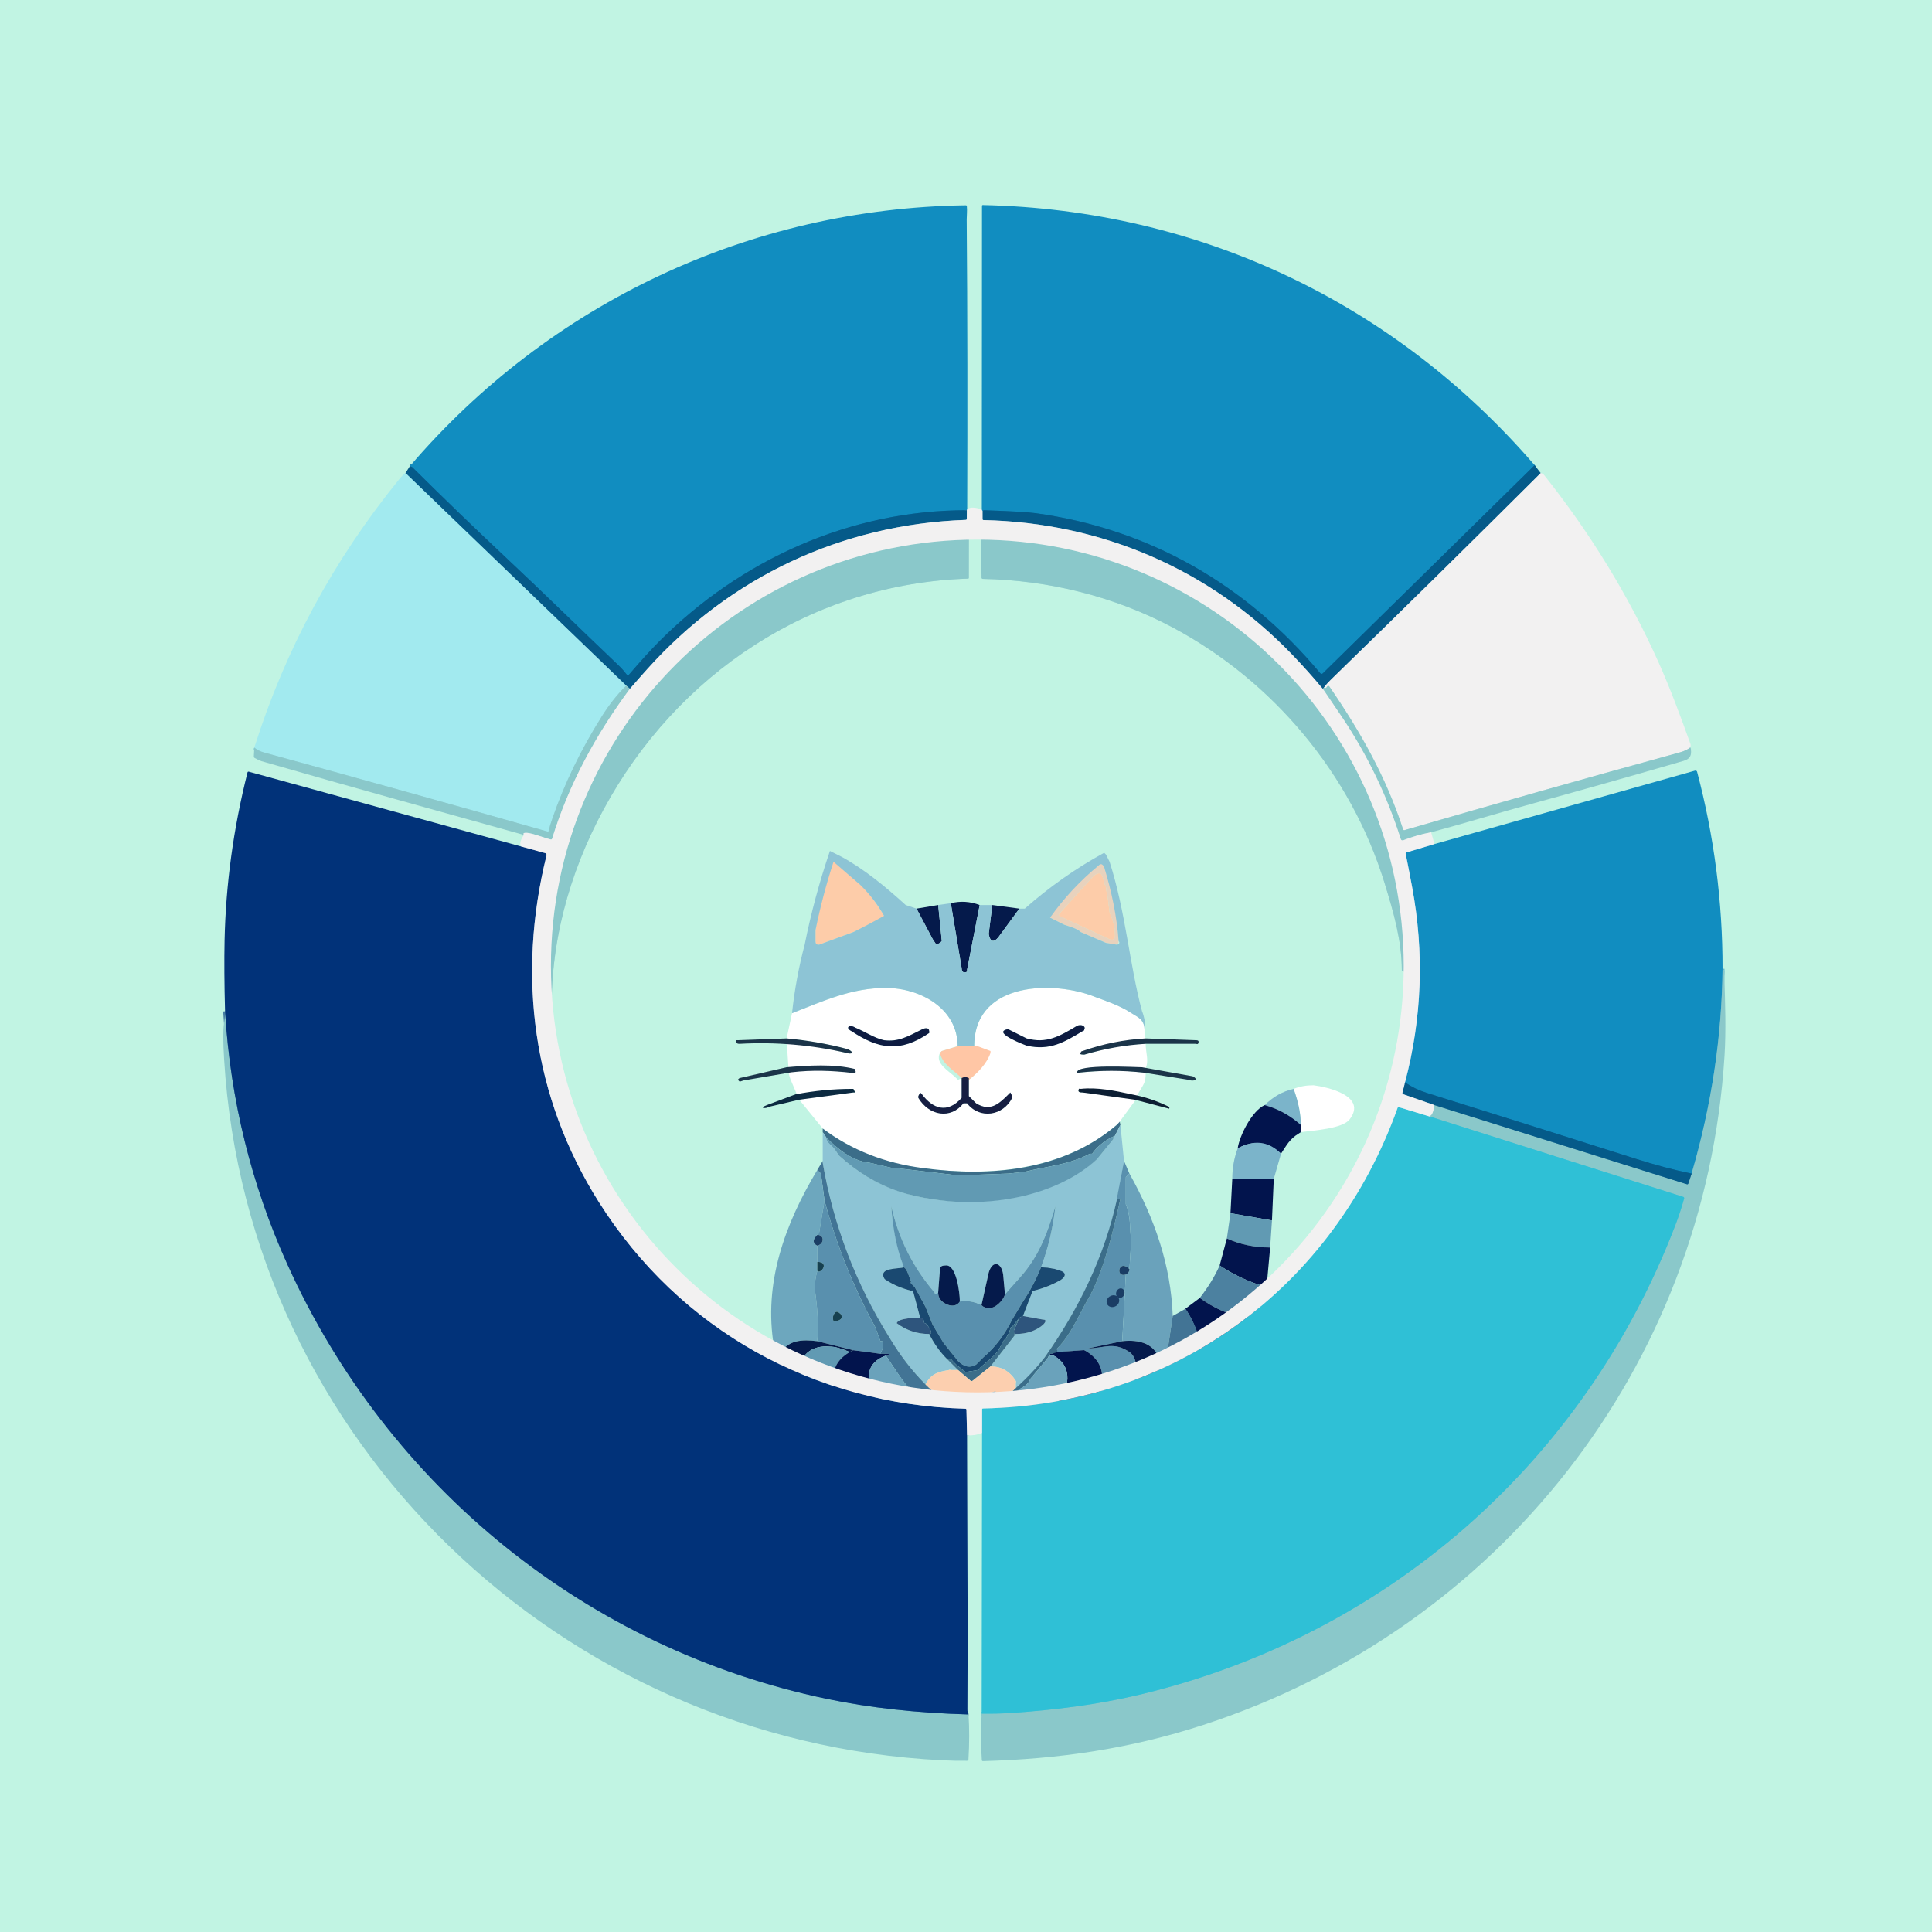 <svg width="1024" height="1024" viewBox="0 0 1024 1024" fill="none" xmlns="http://www.w3.org/2000/svg">
<rect x="0" y="0" width="1024" height="1024" fill="#808080" stroke="none"/>
<g clip-path="url(#clip0_201_5720)">
<path d="M0 0H1024V1024H0V0Z" fill="#C1F4E3"/>
<path d="M813.39 246.57L701.19 356.82C700.67 357.333 700.173 357.31 699.7 356.75C660.68 310.07 609.43 280.36 548.95 272C544.79 271.427 535.71 270.903 521.71 270.43C521.51 270.423 521.34 270.453 521.2 270.52C521.04 270.593 520.89 270.687 520.75 270.8" stroke="#0B74A5" stroke-width="2"/>
<path d="M520.75 270.8C520.59 270.747 520.467 270.493 520.38 270.04" stroke="#82BFD9" stroke-width="2"/>
<path d="M816.59 250.75C779.657 287.563 742.527 324.13 705.2 360.45C703.927 361.69 702.767 363.01 701.72 364.41M701.15 365.14C695.91 358.853 690.473 352.783 684.84 346.93C641.47 301.86 583.97 277.01 521.25 275.65C521.119 275.647 520.995 275.594 520.903 275.5C520.811 275.407 520.76 275.281 520.76 275.15L520.75 270.8" stroke="#7CA6BD" stroke-width="2"/>
<path d="M701.15 365.14C704.557 370.1 707.947 375.1 711.32 380.14C724.787 400.26 735.157 421.8 742.43 444.76C742.471 444.889 742.538 445.008 742.627 445.11C742.716 445.211 742.825 445.294 742.948 445.352C743.071 445.41 743.204 445.442 743.341 445.447C743.477 445.452 743.613 445.429 743.74 445.38C748.493 443.507 753.427 442.093 758.54 441.14" stroke="#BEDDDE" stroke-width="2"/>
<path d="M760.28 447.37L745.42 451.81C745.093 451.91 744.963 452.127 745.03 452.46C746.217 458.373 747.353 464.25 748.44 470.09C754.953 505.017 753.703 539.537 744.69 573.65" stroke="#82BFD9" stroke-width="2"/>
<path d="M744.69 573.65L743.31 579.18C743.271 579.344 743.295 579.517 743.376 579.665C743.457 579.813 743.59 579.925 743.75 579.98L760.18 585.69" stroke="#7CA6BD" stroke-width="2"/>
<path d="M760.18 585.69C759.867 588.99 759.037 591.007 757.69 591.74" stroke="#BEDDDE" stroke-width="2"/>
<path d="M757.69 591.74L741.48 586.82C741.12 586.713 740.877 586.837 740.75 587.19C706.81 682.15 622.5 744.79 521.04 746.51C520.693 746.517 520.52 746.693 520.52 747.04L520.51 759.53" stroke="#91D9E4" stroke-width="2"/>
<path d="M512.56 760.73L512.24 747.21C512.233 746.85 512.05 746.667 511.69 746.66C431.53 744.45 360.24 704.98 317.39 637.09C282.33 581.53 273.88 517.22 289.67 453.41C289.734 453.143 289.692 452.86 289.552 452.623C289.412 452.386 289.185 452.213 288.92 452.14L276.2 448.65" stroke="#7A92B5" stroke-width="2"/>
<path d="M277.7 442.54C277.167 441.82 277.483 441.443 278.65 441.41C281.72 441.34 288.46 444.17 291.93 444.95C292.074 444.983 292.226 444.961 292.353 444.888C292.481 444.816 292.576 444.699 292.62 444.56C301.64 415.37 315.77 389.54 333.87 365.07M895.76 396.24C894.427 397.327 892.497 398.213 889.97 398.9C841.457 412.2 792.94 425.903 744.42 440.01C744.272 440.056 744.111 440.041 743.972 439.968C743.834 439.895 743.729 439.77 743.68 439.62C734.65 411.88 721.05 387.83 704.57 363.83C704.502 363.73 704.41 363.65 704.301 363.596C704.193 363.543 704.072 363.52 703.952 363.528C703.832 363.536 703.715 363.576 703.615 363.643C703.515 363.71 703.434 363.802 703.38 363.91C702.973 364.737 702.42 364.903 701.72 364.41" stroke="#BEDDDE" stroke-width="2"/>
<path d="M513.33 908.69C486.057 907.93 461.053 905.18 438.32 900.44C311.4 873.97 205.85 788.48 152.41 670.33C133.21 627.89 122.17 583.12 119.29 536.02" stroke="#467DA2" stroke-width="2"/>
<path d="M520.3 908.26C525.8 908.36 531.307 908.22 536.82 907.84C559.17 906.3 581.88 903.45 603.69 898.28C734.79 867.2 839.74 775.2 887.97 649.38C889.783 644.653 891.333 639.923 892.62 635.19C892.666 635.023 892.645 634.845 892.561 634.692C892.478 634.539 892.337 634.424 892.17 634.37L757.69 591.74" stroke="#5DC4D0" stroke-width="2"/>
<path d="M760.18 585.69L894.06 627.66C894.46 627.787 894.727 627.65 894.86 627.25L896.59 622.03" stroke="#4891AA" stroke-width="2"/>
<path d="M512.64 269.78C512.58 269.993 512.517 270.21 512.45 270.43" stroke="#82BFD9" stroke-width="2"/>
<path d="M512.45 270.43C450.78 270.36 392.55 296.6 349.32 340.05C345.013 344.377 339.607 350.32 333.1 357.88C332.873 358.14 332.657 358.133 332.45 357.86C330.897 355.84 329.443 354.19 328.09 352.91C308.09 333.87 288.38 314.51 268.25 295.61C251.49 279.877 234.95 263.913 218.63 247.72C218.397 247.487 218.12 247.337 217.8 247.27L217.19 247.15" stroke="#0B74A5" stroke-width="2"/>
<path d="M512.45 270.43L512.42 274.95C512.42 275.337 512.227 275.537 511.84 275.55C446.15 277.86 386.95 305.81 343.22 354.46C340.073 357.967 336.957 361.504 333.87 365.07" stroke="#7CA6BD" stroke-width="2"/>
<path d="M331.91 363.4L214.93 250.73" stroke="#54A2BC" stroke-width="2"/>
<path d="M912.99 513.5C912.583 549.78 907.117 585.957 896.59 622.03" stroke="#4EABC5" stroke-width="2"/>
<path d="M896.59 622.03C887.223 620.103 877.33 617.48 866.91 614.16C841.823 606.153 805.01 594.547 756.47 579.34C752.017 577.947 748.09 576.05 744.69 573.65" stroke="#0B74A5" stroke-width="2"/>
<path d="M331.91 363.4C327.377 367.787 323.093 373.177 319.06 379.57C307.96 397.137 299.18 415.263 292.72 433.95C291.753 436.75 291.117 438.903 290.81 440.41C290.743 440.73 290.55 440.847 290.23 440.76C240.13 426.513 189.967 412.523 139.74 398.79C137.933 398.297 136.28 397.45 134.78 396.25" stroke="#96D9DD" stroke-width="2"/>
<path d="M813.39 246.57L701.19 356.82C700.67 357.333 700.173 357.31 699.7 356.75C660.68 310.07 609.43 280.36 548.95 272C544.79 271.427 535.71 270.903 521.71 270.43C521.51 270.423 521.34 270.453 521.2 270.52C521.04 270.593 520.89 270.687 520.75 270.8C520.59 270.747 520.467 270.493 520.38 270.04L520.47 109.14C520.47 108.827 520.627 108.673 520.94 108.68C635.33 111.16 739.04 160.34 813.39 246.57ZM512.64 269.78C512.58 269.993 512.517 270.21 512.45 270.43C450.78 270.36 392.55 296.6 349.32 340.05C345.013 344.377 339.607 350.32 333.1 357.88C332.873 358.14 332.657 358.133 332.45 357.86C330.897 355.84 329.443 354.19 328.09 352.91C308.09 333.87 288.38 314.51 268.25 295.61C251.49 279.877 234.95 263.913 218.63 247.72C218.397 247.487 218.12 247.337 217.8 247.27L217.19 247.15C291.38 160.48 397.6 110.46 511.84 108.81C512.207 108.803 512.41 108.983 512.45 109.35C512.69 111.65 512.35 114.65 512.37 116.27C512.8 167.57 512.8 218.7 512.64 269.78Z" fill="#118DC0"/>
<path d="M813.39 246.57L816.59 250.75C779.657 287.563 742.527 324.13 705.2 360.45C703.927 361.69 702.767 363.01 701.72 364.41L701.15 365.14C695.91 358.853 690.473 352.783 684.84 346.93C641.47 301.86 583.97 277.01 521.25 275.65C521.119 275.647 520.995 275.594 520.903 275.5C520.811 275.407 520.76 275.281 520.76 275.15L520.75 270.8C520.89 270.687 521.04 270.593 521.2 270.52C521.34 270.453 521.51 270.423 521.71 270.43C535.71 270.903 544.79 271.427 548.95 272C609.43 280.36 660.68 310.07 699.7 356.75C700.173 357.31 700.67 357.333 701.19 356.82L813.39 246.57ZM217.19 247.15L217.8 247.27C218.12 247.337 218.397 247.487 218.63 247.72C234.95 263.913 251.49 279.877 268.25 295.61C288.38 314.51 308.09 333.87 328.09 352.91C329.443 354.19 330.897 355.84 332.45 357.86C332.657 358.133 332.873 358.14 333.1 357.88C339.607 350.32 345.013 344.377 349.32 340.05C392.55 296.6 450.78 270.36 512.45 270.43L512.42 274.95C512.42 275.337 512.227 275.537 511.84 275.55C446.15 277.86 386.95 305.81 343.22 354.46C340.073 357.967 336.957 361.503 333.87 365.07L331.91 363.4L214.93 250.73L217.19 247.15Z" fill="#055A89"/>
<path d="M214.93 250.73L331.91 363.4C327.377 367.787 323.093 373.177 319.06 379.57C307.96 397.137 299.18 415.263 292.72 433.95C291.753 436.75 291.117 438.903 290.81 440.41C290.743 440.73 290.55 440.847 290.23 440.76C240.13 426.513 189.967 412.523 139.74 398.79C137.933 398.297 136.28 397.45 134.78 396.25C151.233 344.157 176.827 296.76 211.56 254.06C212.94 252.367 214.063 251.257 214.93 250.73Z" fill="#A2EAEF"/>
<path d="M816.59 250.75C817.277 250.79 817.927 251.193 818.54 251.96C842.947 282.66 863.043 315.513 878.83 350.52C885.04 364.3 891.14 380.71 895.96 394.3C896.167 394.88 896.1 395.527 895.76 396.24C894.427 397.327 892.497 398.213 889.97 398.9C841.457 412.2 792.94 425.903 744.42 440.01C744.272 440.056 744.111 440.041 743.972 439.968C743.834 439.895 743.729 439.77 743.68 439.62C734.65 411.88 721.05 387.83 704.57 363.83C704.502 363.73 704.41 363.649 704.301 363.596C704.193 363.543 704.072 363.52 703.952 363.528C703.832 363.536 703.715 363.576 703.615 363.643C703.515 363.71 703.434 363.802 703.38 363.91C702.973 364.737 702.42 364.903 701.72 364.41C702.767 363.01 703.927 361.69 705.2 360.45C742.527 324.13 779.657 287.563 816.59 250.75Z" fill="#F2F1F1"/>
<path d="M519.88 283.91L520.25 306.15C520.253 306.324 520.323 306.491 520.446 306.614C520.569 306.737 520.736 306.807 520.91 306.81C555.92 307.53 590.71 316.14 621.6 332.59C674.74 360.92 716.07 410.25 733.86 468.04C738.89 484.36 742.92 498.65 742.99 514.12C742.99 514.433 743.137 514.64 743.43 514.74L744.72 515.2M291.74 541.42C292.233 540.88 292.47 540.237 292.45 539.49C291.26 500.68 301.52 463.04 319.84 429.14C358.82 356.99 430.22 309.37 513.15 306.67C513.241 306.667 513.328 306.628 513.391 306.561C513.455 306.494 513.49 306.404 513.49 306.31L513.52 284.07" stroke="#A6DED7" stroke-width="2"/>
<path d="M519.88 283.91L520.25 306.15C520.253 306.324 520.323 306.491 520.446 306.614C520.569 306.737 520.736 306.807 520.91 306.81C555.92 307.53 590.71 316.14 621.6 332.59C674.74 360.92 716.07 410.25 733.86 468.04C738.89 484.36 742.92 498.65 742.99 514.12C742.99 514.433 743.137 514.64 743.43 514.74L744.72 515.2C744.77 519.57 744.88 523.94 744.45 528.25C737.87 595.09 708.617 649.327 656.69 690.96C600.89 735.7 525.18 748.43 456.68 730.42C368.76 707.31 302.8 631.51 291.74 541.42C292.233 540.88 292.47 540.237 292.45 539.49C291.26 500.68 301.52 463.04 319.84 429.14C358.82 356.99 430.22 309.37 513.15 306.67C513.241 306.667 513.328 306.628 513.391 306.561C513.455 306.494 513.49 306.404 513.49 306.31L513.52 284.07L519.88 283.91Z" fill="#C1F4E3"/>
<path d="M513.52 284.07L513.49 306.31C513.49 306.404 513.455 306.494 513.391 306.561C513.328 306.628 513.241 306.667 513.15 306.67C430.22 309.37 358.82 356.99 319.84 429.14C301.52 463.04 291.26 500.68 292.45 539.49C292.47 540.237 292.233 540.88 291.74 541.42C283.34 459.42 315.43 381.81 380.43 331.18C419.017 301.127 463.38 285.423 513.52 284.07ZM519.88 283.91C590.85 286.04 653.05 316.39 696.06 372.24C728.167 413.92 744.387 461.573 744.72 515.2L743.43 514.74C743.137 514.64 742.99 514.433 742.99 514.12C742.92 498.65 738.89 484.36 733.86 468.04C716.07 410.25 674.74 360.92 621.6 332.59C590.71 316.14 555.92 307.53 520.91 306.81C520.736 306.807 520.569 306.737 520.446 306.614C520.323 306.491 520.253 306.324 520.25 306.15L519.88 283.91Z" fill="#8AC8CA"/>
<path d="M895.76 396.24C895.84 396.267 895.923 396.29 896.01 396.31C896.043 396.317 896.063 396.34 896.07 396.38C897.25 402.54 893.76 402.86 889.27 404.17C863.443 411.67 837.563 418.98 811.63 426.1C794.04 430.93 776.28 436.32 758.54 441.14C753.427 442.093 748.493 443.507 743.74 445.38C743.613 445.429 743.477 445.452 743.341 445.447C743.204 445.442 743.071 445.41 742.948 445.352C742.825 445.294 742.716 445.211 742.627 445.109C742.538 445.008 742.471 444.889 742.43 444.76C735.157 421.8 724.787 400.26 711.32 380.14C707.947 375.1 704.557 370.1 701.15 365.14L701.72 364.41C702.42 364.903 702.973 364.737 703.38 363.91C703.434 363.802 703.515 363.71 703.615 363.642C703.715 363.575 703.832 363.536 703.952 363.528C704.072 363.52 704.193 363.543 704.301 363.596C704.41 363.649 704.502 363.73 704.57 363.83C721.05 387.83 734.65 411.88 743.68 439.62C743.729 439.77 743.834 439.895 743.972 439.968C744.111 440.041 744.272 440.056 744.42 440.01C792.94 425.903 841.457 412.2 889.97 398.9C892.497 398.213 894.427 397.327 895.76 396.24ZM331.91 363.4L333.87 365.07C315.77 389.54 301.64 415.37 292.62 444.56C292.576 444.699 292.481 444.816 292.353 444.888C292.226 444.96 292.074 444.983 291.93 444.95C288.46 444.17 281.72 441.34 278.65 441.41C277.483 441.443 277.167 441.82 277.7 442.54C231.17 429.55 184.84 416.79 138.57 403.43C137.803 403.21 136.603 402.643 134.97 401.73C134.833 401.655 134.719 401.541 134.643 401.403C134.567 401.265 134.531 401.108 134.54 400.95L134.78 396.25C136.28 397.45 137.933 398.297 139.74 398.79C189.967 412.523 240.13 426.513 290.23 440.76C290.55 440.847 290.743 440.73 290.81 440.41C291.117 438.903 291.753 436.75 292.72 433.95C299.18 415.263 307.96 397.137 319.06 379.57C323.093 373.177 327.377 367.787 331.91 363.4Z" fill="#8AC8CA"/>
<path d="M912.99 513.5C912.583 549.78 907.117 585.957 896.59 622.03C887.223 620.103 877.33 617.48 866.91 614.16C841.823 606.153 805.01 594.547 756.47 579.34C752.017 577.947 748.09 576.05 744.69 573.65C753.703 539.537 754.953 505.017 748.44 470.09C747.353 464.25 746.217 458.373 745.03 452.46C744.963 452.127 745.093 451.91 745.42 451.81L760.28 447.37L898.4 408.45C898.513 408.417 898.631 408.407 898.748 408.421C898.865 408.435 898.978 408.473 899.08 408.531C899.183 408.59 899.273 408.669 899.345 408.763C899.417 408.857 899.47 408.965 899.5 409.08C908.533 443.24 913.03 478.047 912.99 513.5Z" fill="#118DC0"/>
<path d="M912.99 513.5C914.65 513.91 913.91 516.29 913.93 517.21C914.35 531.41 914.89 546.02 914.02 559.74C903.64 724.63 794.15 863.27 637.86 914.22C598.43 927.08 560.9 932.32 520.97 933.44C520.825 933.446 520.683 933.394 520.575 933.297C520.467 933.2 520.4 933.065 520.39 932.92C519.843 924.727 519.813 916.507 520.3 908.26C525.8 908.36 531.307 908.22 536.82 907.84C559.17 906.3 581.88 903.45 603.69 898.28C734.79 867.2 839.74 775.2 887.97 649.38C889.783 644.653 891.333 639.923 892.62 635.19C892.666 635.023 892.645 634.845 892.561 634.692C892.478 634.539 892.337 634.424 892.17 634.37L757.69 591.74C759.037 591.007 759.867 588.99 760.18 585.69L894.06 627.66C894.46 627.787 894.727 627.65 894.86 627.25L896.59 622.03C907.117 585.957 912.583 549.78 912.99 513.5ZM119.29 536.02C122.17 583.12 133.21 627.89 152.41 670.33C205.85 788.48 311.4 873.97 438.32 900.44C461.053 905.18 486.057 907.93 513.33 908.69C513.823 916.163 513.813 924.093 513.3 932.48C513.273 932.987 513.007 933.243 512.5 933.25C508.247 933.303 503.83 933.213 499.25 932.98C297.91 922.96 131.16 764.43 118.8 561.51C118.227 552.117 118.203 545.78 118.73 542.5C119.203 539.513 119.39 537.353 119.29 536.02Z" fill="#8AC8CA"/>
<path d="M744.69 573.65C748.09 576.05 752.017 577.947 756.47 579.34C805.01 594.547 841.823 606.153 866.91 614.16C877.33 617.48 887.223 620.103 896.59 622.03L894.86 627.25C894.727 627.65 894.46 627.787 894.06 627.66L760.18 585.69L743.75 579.98C743.59 579.925 743.457 579.813 743.376 579.665C743.295 579.517 743.271 579.344 743.31 579.18L744.69 573.65Z" fill="#055A89"/>
<path d="M456.137 469.178C459.005 470.134 467.612 483.508 468.568 485.418C468.652 485.563 468.696 485.728 468.696 485.896C468.696 486.063 468.652 486.228 468.568 486.373L452.311 494.015L434.142 500.702C432.867 501.339 432.23 500.702 432.23 498.792V493.06C434.142 480.96 436.692 469.178 439.88 457.715C439.753 457.462 439.733 457.169 439.822 456.9C439.912 456.631 440.105 456.409 440.358 456.283C440.612 456.156 440.905 456.135 441.174 456.225C441.443 456.314 441.666 456.507 441.792 456.76C446.893 459.944 451.674 464.084 456.137 469.178Z" fill="#FDCCA9"/>
<path d="M572.801 494.016C570.889 492.105 567.064 491.15 564.195 490.194L556.545 486.373V485.418C563.557 475.229 572.164 466.313 582.364 458.67C583.639 457.397 584.595 457.715 585.233 459.626C589.695 472.363 592.245 485.418 592.883 498.792C592.932 499.169 592.867 499.553 592.697 499.893C592.527 500.234 592.258 500.515 591.927 500.702L586.189 499.747L579.495 496.881L572.801 494.016ZM590.97 495.926C590.97 491.15 590.014 488.284 588.102 483.508L587.145 475.865L586.189 471.089C586.318 470.988 586.386 470.848 586.386 470.682C586.386 470.516 586.318 470.328 586.189 470.134C584.276 467.268 585.233 459.626 579.495 464.402L561.326 484.463C561.242 484.608 561.198 484.773 561.198 484.94C561.198 485.108 561.242 485.273 561.326 485.418L588.102 497.837C590.014 498.473 590.97 497.837 590.97 495.926Z" fill="#E8D2BD"/>
<path d="M590.97 495.926C590.97 497.837 590.014 498.473 588.102 497.837L561.326 485.418C561.242 485.273 561.198 485.108 561.198 484.94C561.198 484.773 561.242 484.608 561.326 484.463L579.495 464.402C585.233 459.626 584.276 467.268 586.189 470.134C586.318 470.328 586.386 470.516 586.386 470.682C586.386 470.848 586.318 470.988 586.189 471.089L587.145 475.865L588.102 483.507C590.014 488.284 590.97 491.15 590.97 495.926Z" fill="#FDCCA9"/>
<path d="M519.25 479.686L512.556 514.076C512.64 514.221 512.684 514.386 512.684 514.554C512.684 514.721 512.64 514.886 512.556 515.031C510.644 515.987 509.688 515.031 509.688 513.121L503.95 478.731C509.05 477.457 514.15 477.776 519.25 479.686ZM525.944 479.686L540.288 481.597L529.769 495.926C527.857 498.792 524.988 500.702 524.032 494.971L525.944 479.686ZM497.256 479.686L499.169 498.792L498.212 499.747L496.3 500.702L494.387 497.836L485.781 481.597L497.256 479.686Z" fill="#051A4B"/>
<path d="M507.528 554.469L499.169 557.063C499.169 557.063 498.376 557.808 498.212 558.019C495.344 563.75 502.994 567.571 506.819 571.392L507.775 572.348L509.688 571.392V581.9C502.037 590.498 494.387 587.632 488.65 579.99L487.693 579.035L486.737 580.945V581.9C492.475 591.453 503.95 593.364 510.644 584.766H512.556C519.25 593.364 531.682 591.453 536.463 581.9V580.945L535.507 579.035L534.551 579.99C529.769 584.766 524.988 589.543 517.338 584.766L513.513 580.945V572.348C518.294 568.527 522.119 563.75 524.032 558.019V557.063L516.381 554.198V553.242C517.338 519.808 559.413 519.808 580.451 528.405C585.24 530.199 590.582 531.788 595.832 534.648C598.194 535.935 600.757 537.367 603.099 539.091C603.87 539.658 603.899 539.842 604.696 540.373C605.123 540.8 605.084 541.036 606.172 542.994C606.924 544.347 606.484 548.151 607.227 550.376C595.473 551.45 583.904 554.018 572.801 558.019C571.845 558.974 573.758 558.974 574.714 558.974C580.477 557.404 586.488 555.621 592.51 554.624C596.651 553.939 601.577 553.638 605.598 553.34C606.404 553.28 606.433 553.314 607.227 553.242C607.227 558.019 609.088 562.363 607.176 566.184C604.307 566.184 569.932 563.75 570.889 568.527L590.443 567.127L607.227 568.527C607.227 574.258 606.271 574.258 602.446 580.945C592.455 578.346 582.168 577.062 571.845 577.124C570.889 579.035 572.801 579.035 573.758 579.035C583.32 579.99 592.473 579.963 602.035 582.828L592.883 595.274C565.151 620.111 524.988 623.932 489.606 619.156C469.524 617.245 451.355 609.603 436.055 598.14L423.623 582.856C433.334 580.496 443.276 579.215 453.268 579.035L452.311 577.124H451.355L422.291 579.949C420.855 575.982 416.447 567.78 418.741 567.698C426.608 567.415 425.057 566.184 452.212 568.411C457.375 567.993 435.999 564.122 417.886 565.661L417.035 552.892L434.282 554.762L448.486 558.019C451.355 558.974 453.268 558.019 449.443 556.108C438.924 553.242 427.448 551.332 416.93 550.376L419.798 537.003C437.011 530.316 451.355 523.629 469.524 523.629C487.693 523.629 507.527 534.408 507.527 554.469L507.528 554.469ZM533.594 545.6C525.944 547.511 544.113 554.198 544.113 554.198C556.545 557.063 564.195 552.287 573.758 546.555L574.714 545.6C575.67 543.69 572.801 542.734 570.889 543.69C561.326 549.421 554.632 553.242 544.113 550.376L534.551 545.6H533.594ZM451.355 546.555C465.699 556.108 477.174 558.019 492.475 547.511V546.555C492.475 544.645 490.562 544.645 488.65 545.6C480.999 549.421 476.218 552.287 468.568 551.332C463.787 550.376 458.049 546.555 453.268 544.645C450.399 542.734 447.53 544.645 451.355 546.555Z" fill="white"/>
<path d="M544.113 554.198C544.113 554.198 525.944 547.511 533.594 545.6C533.74 545.516 533.905 545.472 534.072 545.472C534.24 545.472 534.405 545.516 534.551 545.6L544.113 550.377C554.632 553.242 561.326 549.421 570.889 543.69C572.801 542.734 575.67 543.69 574.714 545.6C574.714 545.854 574.613 546.097 574.434 546.276C574.254 546.455 574.011 546.555 573.757 546.555C564.195 552.287 556.545 557.063 544.113 554.198ZM451.355 546.555C447.53 544.645 450.399 542.734 453.268 544.645C458.049 546.556 463.787 550.377 468.568 551.332C476.218 552.287 480.999 549.421 488.65 545.6C490.562 544.645 492.475 544.645 492.475 546.555C492.559 546.701 492.603 546.865 492.603 547.033C492.603 547.201 492.559 547.366 492.475 547.511C477.174 558.019 465.699 556.108 451.355 546.555Z" fill="#0D1B41"/>
<path d="M416.93 550.376C427.448 551.332 438.924 553.242 449.443 556.108C453.268 558.019 451.355 558.974 448.486 558.019C429.996 553.798 411.004 552.19 392.067 553.242C391.11 553.242 390.154 553.242 390.154 551.332H391.11L416.93 550.376ZM607.227 553.242C596.389 553.879 585.551 555.79 574.714 558.974C573.757 558.974 571.845 558.974 572.801 558.019C572.801 557.765 572.902 557.522 573.081 557.343C573.261 557.164 573.504 557.063 573.757 557.063C584.595 553.242 595.752 551.013 607.227 550.376L634.002 551.332C635.277 551.332 635.596 551.969 634.959 553.242C634.813 553.326 634.648 553.37 634.481 553.37C634.313 553.37 634.148 553.326 634.002 553.242H607.227Z" fill="#1B3449"/>
<path d="M517.338 554.198L524.988 557.063V558.019C523.075 563.75 518.294 568.527 513.513 572.348C512.229 571.707 512.135 571.954 511.89 571.69C511.785 571.578 512.109 571.538 511.72 571.753L510.644 572.348L509.688 571.392C505.862 567.571 499.169 563.75 498.212 558.019L499.169 557.063L508.731 554.198H517.338Z" fill="#FFC6A5"/>
<path d="M418.387 568.509L394.048 572.67L392.067 573.303L391.11 572.348C391.302 571.924 391.642 571.584 392.067 571.392L416.93 565.661C428.405 564.706 441.792 563.75 453.268 566.616C453.439 566.912 453.439 567.276 453.268 567.571C454.224 568.527 452.695 568.674 451.739 568.674C440.901 567.4 430.401 567.057 419.563 568.331L418.387 568.509ZM605.314 565.661L632.09 570.437C635.915 572.348 632.09 573.303 630.177 572.348L606.271 568.527C594.795 567.253 583.32 567.253 571.845 568.527C571.549 568.697 571.185 568.697 570.889 568.527C569.932 563.75 602.446 565.661 605.314 565.661Z" fill="#1B3449"/>
<path d="M513.513 571.392V580.945L517.338 584.766C524.988 589.543 529.769 584.766 534.551 579.99L535.507 579.035L536.463 580.945V581.9C531.682 591.453 519.25 593.364 512.556 584.766H510.644C503.95 593.364 492.475 591.453 486.737 581.9V580.945L487.693 579.035L488.65 579.99C494.387 587.632 502.037 590.498 509.688 581.9L509.692 571.37C511.393 570.661 511.583 570.742 511.583 570.742C511.583 570.742 511.764 570.681 513.513 571.392Z" fill="#161E42"/>
<path d="M689.466 600.051V596.23C689.466 590.498 688.191 584.129 685.641 577.124C688.828 575.85 692.335 575.214 696.16 575.214C703.81 576.169 724.848 580.945 715.285 593.364C711.46 598.14 697.116 599.095 689.466 600.051Z" fill="white"/>
<path d="M423.623 582.856L407.367 586.677C406.411 587.632 401.629 587.632 406.411 585.721L421.711 579.99C431.911 578.079 441.792 577.124 451.355 577.124H452.311L453.268 579.035H452.311L423.623 582.856Z" fill="#0C2A41"/>
<path d="M599.577 579.99C606.589 581.264 613.283 583.493 619.658 586.677C619.742 586.822 619.786 586.987 619.786 587.155C619.786 587.322 619.742 587.487 619.658 587.632L601.489 582.856L573.758 579.035C572.801 579.035 570.889 579.035 571.845 577.124C571.99 577.04 572.155 576.996 572.323 576.996C572.491 576.996 572.656 577.04 572.801 577.124C581.408 576.169 590.97 578.079 599.577 579.99Z" fill="#0C1E33"/>
<path d="M685.641 577.124C688.191 584.129 689.466 590.498 689.466 596.229C683.728 591.135 677.353 587.632 670.341 585.721C674.803 581.264 679.903 578.398 685.641 577.124Z" fill="#7BB4CA"/>
<path d="M670.341 585.721C677.353 587.632 683.728 591.135 689.466 596.229V600.051L686.597 601.961C682.772 604.827 680.86 608.648 678.947 611.514C671.934 605.145 664.284 604.19 655.997 608.648C656.953 601.961 663.647 588.587 670.341 585.721Z" fill="#02144D"/>
<path d="M593.498 594.543L593.839 596.229L590.97 601.961C586.508 603.872 582.683 606.737 579.495 610.559C579.495 611.086 579.067 611.514 578.539 611.514H577.583C567.064 617.245 554.632 618.201 543.157 621.067L534.55 622.022L507.775 622.977L475.262 619.156H473.349L460.918 616.29C451.355 615.335 443.705 608.648 437.967 602.916L436.055 600.051V598.14C451.355 609.603 469.206 616.609 489.606 619.156C524.725 623.897 563.212 620.631 591.855 596.287C592.069 596.105 593.285 594.728 593.498 594.543Z" fill="#3B6D89"/>
<path d="M593.839 596.229L594.795 605.782L595.752 615.335L591.927 636.351C585.233 666.92 571.845 693.667 553.676 719.46C549.213 725.191 544.107 731.208 538.37 735.666L538.375 732.833C538.546 732.538 538.546 732.174 538.375 731.878C535.188 726.783 530.725 724.236 524.988 724.236L538.375 707.041C544.113 707.041 548.894 705.449 552.719 702.265C554.632 700.354 554.632 699.399 552.719 699.399L542.2 697.488L546.982 685.07C546.982 684.542 547.41 684.114 547.938 684.114C553.038 682.841 557.819 680.93 562.282 678.383C565.151 676.472 565.151 674.562 561.326 673.606C558.776 672.333 555.588 671.696 551.763 671.696C555.588 661.506 558.138 650.68 559.413 639.217C554.632 655.456 549.851 666.92 540.288 677.428L532.638 686.025L531.681 675.517C530.725 668.83 525.944 667.875 524.031 674.562L520.206 691.757C516.381 689.846 512.556 689.209 508.731 689.846C508.731 685.07 506.819 669.785 501.081 670.741C499.168 670.741 498.212 671.378 498.212 672.651L497.256 685.07L496.3 686.025C495.771 686.025 495.343 685.597 495.343 685.07C483.868 671.696 476.218 656.412 472.393 639.217C472.393 637.943 472.393 637.943 472.393 639.217C473.03 650.043 475.262 660.87 479.087 671.696C476.218 672.651 465.699 671.696 468.568 677.428C468.759 677.852 469.1 678.191 469.524 678.383C473.349 680.93 477.812 682.841 482.912 684.114C483.208 683.944 483.572 683.944 483.868 684.114L487.693 698.444C485.781 698.444 476.218 698.444 475.262 701.309C480.362 705.13 486.099 707.041 492.475 707.041C495.025 712.136 498.212 716.594 502.037 720.415L507.775 726.146H503.95C503.544 725.95 503.194 725.95 502.993 726.146C497.256 727.102 493.431 728.057 490.562 733.789C483.549 726.783 477.174 718.504 471.437 708.952C453.586 680.293 441.792 649.406 436.055 616.29V600.051L437.967 602.916C437.967 605.782 440.836 606.737 442.749 609.603L444.661 612.469C458.686 625.206 474.943 632.848 493.431 635.396C523.075 640.172 558.457 634.44 581.407 614.38L590.014 603.872C590.185 603.576 590.185 603.212 590.014 602.916L590.97 601.961L593.839 596.229Z" fill="#8DC4D5"/>
<path d="M590.97 601.961L590.014 602.916C590.185 603.212 590.185 603.576 590.014 603.872L581.362 614.487C559.368 634.548 523.056 640.351 494.368 635.575C488.068 634.736 482.007 633.389 476.26 631.444C464.561 627.485 454.067 621.011 444.661 612.469L442.749 609.603C440.836 606.738 437.967 605.782 437.967 602.916C443.705 608.648 451.355 615.335 460.918 616.29L473.349 619.156H475.262L507.775 622.977L534.55 622.022L543.157 621.067C554.632 618.201 567.064 617.246 577.583 611.514H578.539C579.067 611.514 579.495 611.086 579.495 610.559C582.683 606.738 586.508 603.872 590.97 601.961Z" fill="#619AB3"/>
<path d="M678.977 611.455L675.122 624.888H653.128C653.128 619.156 654.084 613.743 655.997 608.648C664.284 604.19 671.965 604.45 678.977 611.455Z" fill="#7BB4CA"/>
<path d="M436.055 615.335V616.29C441.792 649.406 453.586 680.293 471.437 708.952C477.174 718.504 483.55 726.783 490.562 733.789C494.387 737.61 500.125 742.386 504.906 742.386C505.16 742.386 505.403 742.285 505.582 742.106C505.762 741.927 505.862 741.684 505.862 741.431V739.52L508.731 740.476C508.985 740.476 509.228 740.576 509.407 740.755C509.587 740.934 509.688 741.177 509.688 741.431C510.325 742.705 511.281 742.705 512.556 741.431L513.513 740.476L514.469 741.431L515.425 742.386L519.25 740.476C519.396 740.392 519.56 740.348 519.728 740.348C519.896 740.348 520.061 740.392 520.206 740.476L522.119 741.431H523.075V742.386L522.119 744.297C522.264 744.38 522.429 744.425 522.597 744.425C522.765 744.425 522.93 744.38 523.075 744.297L524.988 745.252H502.994C498.212 745.252 495.343 746.207 490.562 744.297L489.606 743.341V742.386C489.606 742.133 489.505 741.89 489.326 741.711C489.146 741.531 488.903 741.431 488.65 741.431C483.868 740.476 475.262 727.102 473.349 724.236L469.524 718.504H471.437C471.437 718.251 471.336 718.008 471.157 717.829C470.977 717.65 470.734 717.549 470.481 717.549H466.655C467.612 715.638 468.568 712.773 467.612 710.862H466.655L463.787 703.22C452.311 682.204 443.386 659.914 437.011 636.351L435.099 622.022L433.186 620.111L436.055 615.335Z" fill="#427495"/>
<path d="M595.752 615.335L598.62 622.022L596.708 623.932C596.699 624.161 596.711 624.259 596.717 624.435C596.723 624.589 596.715 624.73 596.708 624.888V638.261C599.577 644.948 598.62 651.635 599.577 657.367L598.62 672.651C592.883 666.92 590.97 677.428 596.708 675.517L595.752 693.667L594.795 710.862L576.626 714.683C585.233 714.683 590.014 710.862 598.62 716.594C604.358 720.415 602.446 732.833 599.577 738.565C593.202 741.112 586.189 742.386 578.539 742.386C581.089 741.112 582.683 739.202 583.32 736.654C585.87 727.102 583.001 720.096 574.714 715.638C574.4 715.558 574.071 715.558 573.757 715.638L561.326 716.594L560.338 716.584C560.167 716.289 560.199 714.979 560.37 714.683C568.02 707.041 571.845 696.533 577.583 686.98C585.233 672.651 590.014 652.591 593.839 635.396H591.927L595.752 615.335ZM588.102 691.757C588.963 693.616 591.444 692.377 591.927 689.846C592.402 687.957 591.427 686.496 590.014 686.98C589.037 686.533 587.741 687.396 587.145 688.891C586.813 690.238 587.218 691.45 588.102 691.757Z" fill="#5990AE"/>
<path d="M433.186 620.111L435.099 622.022L437.011 636.351L434.142 653.546L433.186 654.501C430.636 657.048 430.636 658.959 433.186 660.233V673.607C431.911 678.064 431.592 682.204 432.23 686.025C433.505 695.578 433.824 703.857 433.186 710.862C425.536 709.907 416.93 709.907 413.104 718.504L414.061 724.236L410.236 713.728C404.498 680.293 415.973 648.769 433.186 620.111Z" fill="#6DA7BE"/>
<path d="M598.62 622.022C612.008 645.904 620.615 670.741 621.571 697.488L618.702 716.594C618.702 717.549 614.877 727.102 614.877 722.325C612.965 711.817 603.402 709.907 594.795 710.862L595.752 693.667L596.708 675.517C597.983 674.88 598.62 673.925 598.62 672.651L599.577 657.367C598.62 651.635 599.577 644.948 596.708 638.261V623.932L598.62 622.022Z" fill="#6AA2BB"/>
<path d="M675.122 624.888L674.166 646.859L652.172 643.038L653.128 624.888H675.122Z" fill="#02144D"/>
<path d="M561.326 716.594L557.501 717.549H556.545V718.504C556.017 718.504 555.588 718.932 555.588 719.46L546.026 730.923C545.388 732.833 543.794 734.425 541.244 735.699L537.419 738.565C537.149 739.08 536.794 739.434 536.463 739.52L535.507 741.431H534.551L524.988 745.252L523.075 744.297C522.779 744.467 522.415 744.467 522.119 744.297L523.075 742.386C528.813 740.476 533.594 740.476 538.376 735.699C544.113 730.604 549.213 725.191 553.676 719.46C571.845 693.667 585.37 665.969 592.064 635.4L593.839 635.396C590.014 652.591 585.233 672.652 577.583 686.981C571.845 696.533 568.02 707.041 560.37 714.684C560.199 714.979 560.199 715.343 560.37 715.639V716.594L561.326 716.594Z" fill="#3B6D89"/>
<path d="M437.011 636.351C443.386 659.914 452.311 682.204 463.787 703.22L466.655 710.862H467.612C468.568 712.773 467.612 715.638 466.655 717.549L452.311 715.638L433.186 710.862C433.824 703.857 433.505 695.578 432.23 686.025C431.592 682.204 431.911 678.064 433.186 673.606C435.099 675.517 439.88 668.83 433.186 668.83V660.233C437.011 659.277 437.011 654.501 433.186 654.501L434.142 653.546L437.011 636.351ZM442.749 700.354C445.936 699.717 446.893 698.443 445.618 696.533C444.343 695.259 443.386 694.941 442.749 695.578C441.474 696.851 441.155 698.443 441.792 700.354C441.938 700.438 442.103 700.482 442.271 700.482C442.438 700.482 442.603 700.438 442.749 700.354Z" fill="#5990AE"/>
<path d="M497.256 685.07C497.256 688.891 500.125 690.801 502.994 691.757C505.544 692.394 507.456 691.757 508.731 689.846C512.556 689.209 516.381 689.846 520.206 691.757C524.988 696.533 531.682 689.846 532.638 686.025L540.288 677.428C549.851 666.92 554.632 655.456 559.413 639.217C558.138 650.68 555.588 661.506 551.763 671.696C549.213 678.064 546.026 684.115 542.201 689.846L536.463 699.399C532.638 707.041 527.857 713.728 521.163 719.46L519.25 721.37L517.338 723.281C514.15 725.191 510.963 724.554 507.775 721.37L500.125 711.817L497.256 707.041L494.387 702.265L490.562 692.712L484.825 682.204L482.912 680.293C482.608 679.924 482.608 679.563 482.912 679.338C481.956 677.428 480.999 672.651 479.087 671.696L478.812 671.011C474.987 660.821 473.031 650.043 472.393 639.217C472.393 637.943 472.393 637.943 472.393 639.217C476.218 656.412 483.868 671.696 495.343 685.07C495.343 685.597 495.772 686.025 496.3 686.025L497.256 685.07Z" fill="#5990AE"/>
<path d="M652.172 643.038L674.166 646.859L673.209 661.188C664.922 661.188 657.272 659.596 650.259 656.412L652.172 643.038Z" fill="#619AB3"/>
<path d="M433.186 654.501C437.011 654.501 437.011 659.277 433.186 660.233C430.636 658.959 430.636 657.048 433.186 654.501Z" fill="#1A3D65"/>
<path d="M673.209 661.188L671.297 682.204C662.372 679.657 654.084 675.835 646.434 670.741L650.259 656.412C657.272 659.596 664.922 661.188 673.209 661.188Z" fill="#02144D"/>
<path d="M433.186 673.606V668.83C439.88 668.83 435.099 675.517 433.186 673.606Z" fill="#164050"/>
<path d="M532.638 686.025C531.682 689.846 524.988 696.533 520.206 691.757L524.032 674.562C525.944 667.875 530.725 668.83 531.682 675.517L532.638 686.025ZM508.731 689.846C507.456 691.757 505.544 692.394 502.994 691.757C500.125 690.801 497.256 688.891 497.256 685.07L498.212 672.651C498.212 671.378 499.169 670.741 501.081 670.741C506.819 669.785 508.731 685.07 508.731 689.846Z" fill="#051A4B"/>
<path d="M598.62 672.651C598.62 673.925 597.983 674.88 596.708 675.517C590.97 677.428 592.883 666.92 598.62 672.651Z" fill="#1A3D65"/>
<path d="M646.434 670.741C654.084 675.836 662.372 679.657 671.297 682.204C670.022 687.936 668.109 693.349 665.559 698.444L659.822 697.488C651.215 697.488 642.609 692.712 635.915 687.936C640.378 682.204 643.884 676.472 646.434 670.741Z" fill="#4C81A0"/>
<path d="M551.763 671.696L555.21 671.879L559.103 672.577L561.376 673.325C565.201 674.281 565.151 676.472 562.282 678.383C557.82 680.93 553.038 682.841 547.938 684.115C547.41 684.115 546.982 684.542 546.982 685.07L542.201 697.488L540.288 698.444L536.463 703.22C535.935 703.22 535.507 703.648 535.507 704.175C534.869 706.723 533.594 708.952 531.682 710.862L529.769 714.683C527.857 718.504 522.119 722.325 519.25 725.191C519.393 725.602 519.009 725.986 518.294 726.147L512.556 727.102C512.26 727.272 511.896 727.272 511.6 727.102L506.819 723.281L504.906 721.37C504.63 720.945 504.286 720.601 503.95 720.415H502.037C498.212 716.594 495.025 712.136 492.475 707.041C495.344 707.041 491.518 702.265 490.562 701.309C490.106 701.511 489.712 701.118 489.606 700.354C489.606 699.081 488.968 698.444 487.693 698.444L483.868 684.115C483.572 683.944 483.208 683.944 482.912 684.115C477.812 682.841 473.349 680.93 469.524 678.383C469.1 678.191 468.76 677.852 468.568 677.428C465.699 671.696 476.218 672.651 479.087 671.696C480.999 672.651 481.956 677.428 482.912 679.338C482.608 679.564 482.608 679.924 482.912 680.293L484.825 682.204L490.562 692.712L494.387 702.265L497.256 707.041L500.125 711.817L507.775 721.37C510.963 724.554 514.15 725.191 517.338 723.281L519.25 721.37L521.163 719.46C527.857 713.728 532.638 707.041 536.463 699.399L542.201 689.846C546.026 684.115 549.213 678.065 551.763 671.696Z" fill="#1A4971"/>
<path d="M591.72 684.618C591.209 685.948 591.714 687.378 592.848 687.813C593.982 688.248 595.315 687.522 595.826 686.193C596.337 684.863 595.832 683.432 594.698 682.997C593.564 682.562 592.231 683.288 591.72 684.618Z" fill="#1A3D65"/>
<path d="M586.815 688.675C586.055 690.321 586.806 692.09 588.491 692.628C590.177 693.166 592.159 692.269 592.918 690.624C593.678 688.978 592.927 687.209 591.242 686.671C589.556 686.133 587.574 687.03 586.815 688.675Z" fill="#1A3D65"/>
<path d="M635.915 687.936C642.609 692.712 651.215 697.488 659.822 697.488L665.559 698.444C663.647 703.538 660.778 707.996 656.953 711.817L647.39 720.415L638.784 726.146L637.827 725.191C637.696 724.998 637.627 724.811 637.627 724.644C637.627 724.478 637.696 724.338 637.827 724.236C636.871 712.773 634.959 704.175 628.265 693.667L635.915 687.936Z" fill="#02144D"/>
<path d="M628.295 693.715C634.989 703.268 636.871 712.773 637.827 724.236C637.56 724.443 637.56 724.8 637.827 725.191L638.784 726.146C631.134 730.923 617.746 734.744 608.183 734.744C612.008 731.56 614.24 727.42 614.877 722.325C614.877 727.102 618.702 717.549 618.702 716.594L621.571 697.488L628.295 693.715Z" fill="#427495"/>
<path d="M441.792 700.354C441.155 698.444 441.474 696.851 442.749 695.578C443.386 694.941 444.343 695.259 445.618 696.533C446.893 698.444 445.936 699.717 442.749 700.354C442.603 700.438 442.438 700.482 442.271 700.482C442.103 700.482 441.938 700.438 441.792 700.354Z" fill="#164050"/>
<path d="M542.201 697.488L552.72 699.399C554.632 699.399 554.632 700.354 552.72 702.265C548.895 705.449 544.113 707.041 538.376 707.041C537.738 707.678 537.419 707.359 537.419 706.086V705.13L540.288 698.444L542.201 697.488ZM487.693 698.444C488.968 698.444 489.606 699.08 489.606 700.354C489.657 700.725 489.779 701.021 489.953 701.194C490.126 701.367 490.34 701.408 490.562 701.309C491.518 702.265 495.343 707.041 492.475 707.041C486.1 707.041 480.362 705.13 475.262 701.309C476.218 698.444 485.781 698.444 487.693 698.444Z" fill="#2E557D"/>
<path d="M540.288 698.444L537.419 705.131V706.086C537.419 707.359 537.738 707.678 538.376 707.041L524.988 724.236L515.425 731.878C515.28 731.962 515.115 732.006 514.947 732.006C514.779 732.006 514.614 731.962 514.469 731.878L507.775 726.146L502.037 720.415H503.95C504.116 720.507 504.286 720.639 504.45 720.803C504.615 720.967 504.769 721.16 504.906 721.37L506.819 723.281L511.6 727.102C511.745 727.186 511.91 727.23 512.078 727.23C512.246 727.23 512.411 727.186 512.556 727.102L518.294 726.146C518.643 726.068 518.922 725.934 519.094 725.763C519.265 725.591 519.32 725.391 519.25 725.191C522.119 722.325 527.857 718.504 529.769 714.683L531.682 710.862C533.594 708.952 534.869 706.723 535.507 704.175C535.507 703.922 535.607 703.679 535.787 703.5C535.966 703.321 536.209 703.22 536.463 703.22L540.288 698.444Z" fill="#3B6D89"/>
<path d="M433.186 710.862L452.311 715.638L450.399 716.594C445.936 714.683 442.43 713.728 439.88 713.728C430.317 712.773 422.667 718.504 424.58 728.057L426.492 735.699C420.755 733.152 416.611 729.331 414.061 724.236L413.104 718.504C416.93 709.907 425.536 709.907 433.186 710.862ZM614.877 722.325C614.24 727.42 612.008 731.56 608.183 734.744L599.577 738.565C602.446 732.833 604.358 720.415 598.62 716.594C590.014 710.862 585.233 714.683 576.626 714.683L594.795 710.862C603.402 709.907 612.965 711.817 614.877 722.325Z" fill="#051A4B"/>
<path d="M450.399 716.594C442.749 721.052 440.199 727.42 442.749 735.699L447.53 742.386C440.517 741.112 433.505 738.883 426.492 735.699L424.58 728.057C422.667 718.504 430.317 712.773 439.88 713.728C442.43 713.728 445.936 714.683 450.399 716.594Z" fill="#619AB3"/>
<path d="M452.311 715.639L466.655 717.549H470.481C470.734 717.549 470.977 717.65 471.157 717.829C471.336 718.008 471.437 718.251 471.437 718.504H469.524C456.137 723.281 459.962 735.699 465.699 744.297C459.324 744.297 453.268 743.66 447.53 742.386L442.749 735.699C440.199 727.42 442.749 721.052 450.399 716.594L452.311 715.639ZM578.539 742.386L559.413 744.297C567.064 736.655 568.976 724.236 558.457 718.504H556.545V717.549H557.501L560.37 716.594L573.757 715.639C574.071 715.558 574.4 715.558 574.714 715.639C583.001 720.096 585.87 727.102 583.32 736.655C582.683 739.202 581.089 741.112 578.539 742.386Z" fill="#02144D"/>
<path d="M558.457 718.504C568.976 724.236 567.064 736.655 559.413 744.297L547.938 745.252L533.594 746.207H500.125L479.087 745.252L465.699 744.297C459.962 735.699 456.137 723.281 469.524 718.504L473.349 724.236C475.262 727.102 483.868 740.476 488.65 741.431C488.903 741.431 489.146 741.532 489.326 741.711C489.505 741.89 489.606 742.133 489.606 742.386V743.341L490.562 744.297C495.344 746.207 498.212 745.252 502.994 745.252H524.032L534.551 741.431H535.507L536.463 739.52C536.626 739.478 536.798 739.369 536.964 739.203C537.13 739.038 537.286 738.819 537.419 738.565L541.244 735.699C543.794 734.426 545.388 732.833 546.026 730.923L555.588 719.46C555.588 719.206 555.689 718.963 555.868 718.784C556.048 718.605 556.291 718.504 556.545 718.504H558.457Z" fill="#6AA2BB"/>
<path d="M524.988 724.236C530.725 724.236 535.188 726.783 538.376 731.878C538.46 732.023 538.504 732.188 538.504 732.356C538.504 732.523 538.46 732.688 538.376 732.833V735.699C533.594 740.475 528.813 740.475 523.075 742.386V741.431L527.857 737.61H526.9C524.988 738.246 523.394 739.52 522.119 741.431L520.206 740.475C520.061 740.392 519.896 740.347 519.728 740.347C519.56 740.347 519.396 740.392 519.25 740.475L515.425 742.386L514.469 741.431L513.513 740.475L512.556 741.431C511.281 742.704 510.325 742.704 509.688 741.431C509.688 741.177 509.587 740.934 509.407 740.755C509.228 740.576 508.985 740.475 508.731 740.475L505.862 739.52V741.431C505.862 741.684 505.762 741.927 505.582 742.106C505.403 742.285 505.16 742.386 504.906 742.386C500.125 742.386 494.387 737.61 490.562 733.789C493.431 728.057 497.256 727.102 502.994 726.146C503.093 726.049 503.23 725.999 503.395 725.999C503.56 725.999 503.749 726.049 503.95 726.146H507.775L514.469 731.878C514.614 731.962 514.779 732.006 514.947 732.006C515.115 732.006 515.28 731.962 515.425 731.878L524.988 724.236Z" fill="#FCCFAF"/>
<path d="M523.075 741.431H522.119C523.394 739.52 524.988 738.247 526.9 737.61H527.857L523.075 741.431Z" fill="#7B9EB4"/>
<path d="M485.781 481.597L494.387 497.837L496.3 500.702L498.212 499.747L499.169 498.792L497.256 479.686L503.95 478.731L509.688 513.121C509.688 515.032 510.644 515.987 512.556 515.032V514.076L519.25 479.686H525.944L524.032 494.971C524.988 500.702 527.857 498.792 529.769 495.926L540.288 481.597H543.157C556.031 470.187 570.145 460.254 585.233 451.984L586.189 452.939L588.102 456.76C596.708 483.508 598.62 511.21 605.314 536.047C606.271 537.958 607.79 544.923 606.61 546.649C606.851 540.167 603.315 539.427 598.862 536.503C593.44 532.942 584.842 530.05 580.451 528.405C559.413 519.808 517.338 519.808 516.381 553.242V554.198L508.749 554.197L507.573 554.555C507.573 534.494 487.693 523.629 469.524 523.629C451.355 523.629 437.011 530.316 419.798 537.003C421.096 524.749 423.334 512.614 426.492 500.702C429.858 483.869 434.33 467.275 439.88 451.028L445.618 453.894C458.049 460.581 469.524 470.134 480.043 479.686L485.781 481.597ZM456.137 469.178L441.792 456.76C437.909 468.666 434.716 480.787 432.23 493.06V498.792C432.23 500.702 433.186 500.702 434.142 500.702L452.311 494.016C457.807 491.297 463.228 488.43 468.568 485.418C465.212 479.446 461.026 473.979 456.137 469.178ZM564.195 490.194C567.064 491.15 570.889 492.105 572.801 494.016L579.495 496.881L586.189 499.747L591.927 500.702C592.883 500.702 593.839 499.747 592.883 498.792C591.927 485.418 589.058 472.044 585.233 459.626C584.276 457.715 583.32 457.715 582.364 458.67C572.561 466.715 563.878 476.032 556.545 486.373L564.195 490.194Z" fill="#8DC4D5"/>
<path d="M276.2 448.65L288.92 452.14C289.185 452.213 289.412 452.386 289.552 452.623C289.692 452.86 289.734 453.142 289.67 453.41C273.88 517.22 282.33 581.53 317.39 637.09C360.24 704.98 431.53 744.45 511.69 746.66C512.05 746.667 512.233 746.85 512.24 747.21L512.56 760.73C512.847 828.51 512.91 876.933 512.75 906C512.743 907.133 512.937 908.03 513.33 908.69C486.057 907.93 461.053 905.18 438.32 900.44C311.4 873.97 205.85 788.48 152.41 670.33C133.21 627.89 122.17 583.12 119.29 536.02C118.903 521.44 118.82 508.93 119.04 498.49C119.667 468.797 123.71 439.12 131.17 409.46C131.27 409.053 131.523 408.907 131.93 409.02L276.2 448.65Z" fill="#013279"/>
<path d="M757.69 591.74L892.17 634.37C892.337 634.424 892.478 634.539 892.561 634.692C892.645 634.845 892.666 635.023 892.62 635.19C891.333 639.923 889.783 644.653 887.97 649.38C839.74 775.2 734.79 867.2 603.69 898.28C581.88 903.45 559.17 906.3 536.82 907.84C531.307 908.22 525.8 908.36 520.3 908.26L520.51 759.53L520.52 747.04C520.52 746.693 520.693 746.517 521.04 746.51C622.5 744.79 706.81 682.15 740.75 587.19C740.877 586.837 741.12 586.713 741.48 586.82L757.69 591.74Z" fill="#2FC0D6"/>
<path fill-rule="evenodd" clip-rule="evenodd" d="M520.75 270.8C520.59 270.747 520.467 270.493 520.38 270.04C516.96 268.807 514.38 268.72 512.64 269.78C512.58 269.993 512.517 270.21 512.45 270.43L512.42 274.95C512.42 275.337 512.227 275.537 511.84 275.55C446.15 277.86 386.95 305.81 343.22 354.46C340.073 357.967 336.957 361.503 333.87 365.07C315.77 389.54 301.64 415.37 292.62 444.56C292.576 444.699 292.481 444.816 292.353 444.888C292.226 444.961 292.074 444.983 291.93 444.95C290.661 444.665 288.955 444.106 287.152 443.514C284.022 442.488 280.598 441.366 278.65 441.41C277.483 441.443 277.167 441.82 277.7 442.54C275.813 445.2 275.313 447.237 276.2 448.65L288.92 452.14C289.185 452.213 289.412 452.386 289.552 452.623C289.692 452.86 289.734 453.142 289.67 453.41C273.88 517.22 282.33 581.53 317.39 637.09C360.24 704.98 431.53 744.45 511.69 746.66C512.05 746.667 512.233 746.85 512.24 747.21L512.56 760.73C515.327 760.93 517.977 760.53 520.51 759.53L520.52 747.04C520.52 746.693 520.693 746.517 521.04 746.51C622.5 744.79 706.81 682.15 740.75 587.19C740.877 586.837 741.12 586.713 741.48 586.82L757.69 591.74C759.037 591.007 759.867 588.99 760.18 585.69L743.75 579.98C743.59 579.925 743.457 579.813 743.376 579.665C743.294 579.517 743.271 579.344 743.31 579.18L744.69 573.65C753.703 539.537 754.953 505.017 748.44 470.09C747.353 464.25 746.217 458.373 745.03 452.46C744.963 452.127 745.093 451.91 745.42 451.81L760.28 447.37L758.54 441.14C753.427 442.093 748.493 443.507 743.74 445.38C743.613 445.429 743.477 445.452 743.341 445.447C743.204 445.442 743.071 445.41 742.948 445.352C742.825 445.294 742.716 445.211 742.627 445.109C742.538 445.008 742.471 444.889 742.43 444.76C735.157 421.8 724.787 400.26 711.32 380.14C707.947 375.1 704.557 370.1 701.15 365.14C695.91 358.853 690.473 352.783 684.84 346.93C641.47 301.86 583.97 277.01 521.25 275.65C521.119 275.647 520.995 275.594 520.903 275.5C520.811 275.407 520.76 275.281 520.76 275.15L520.75 270.8ZM518 738C642.816 738 744 636.816 744 512C744 387.184 642.816 286 518 286C393.184 286 292 387.184 292 512C292 636.816 393.184 738 518 738Z" fill="#F2F1F1"/>
</g>
<defs>
<clipPath id="clip0_201_5720">
<rect width="1024" height="1024" fill="white"/>
</clipPath>
</defs>
</svg>
